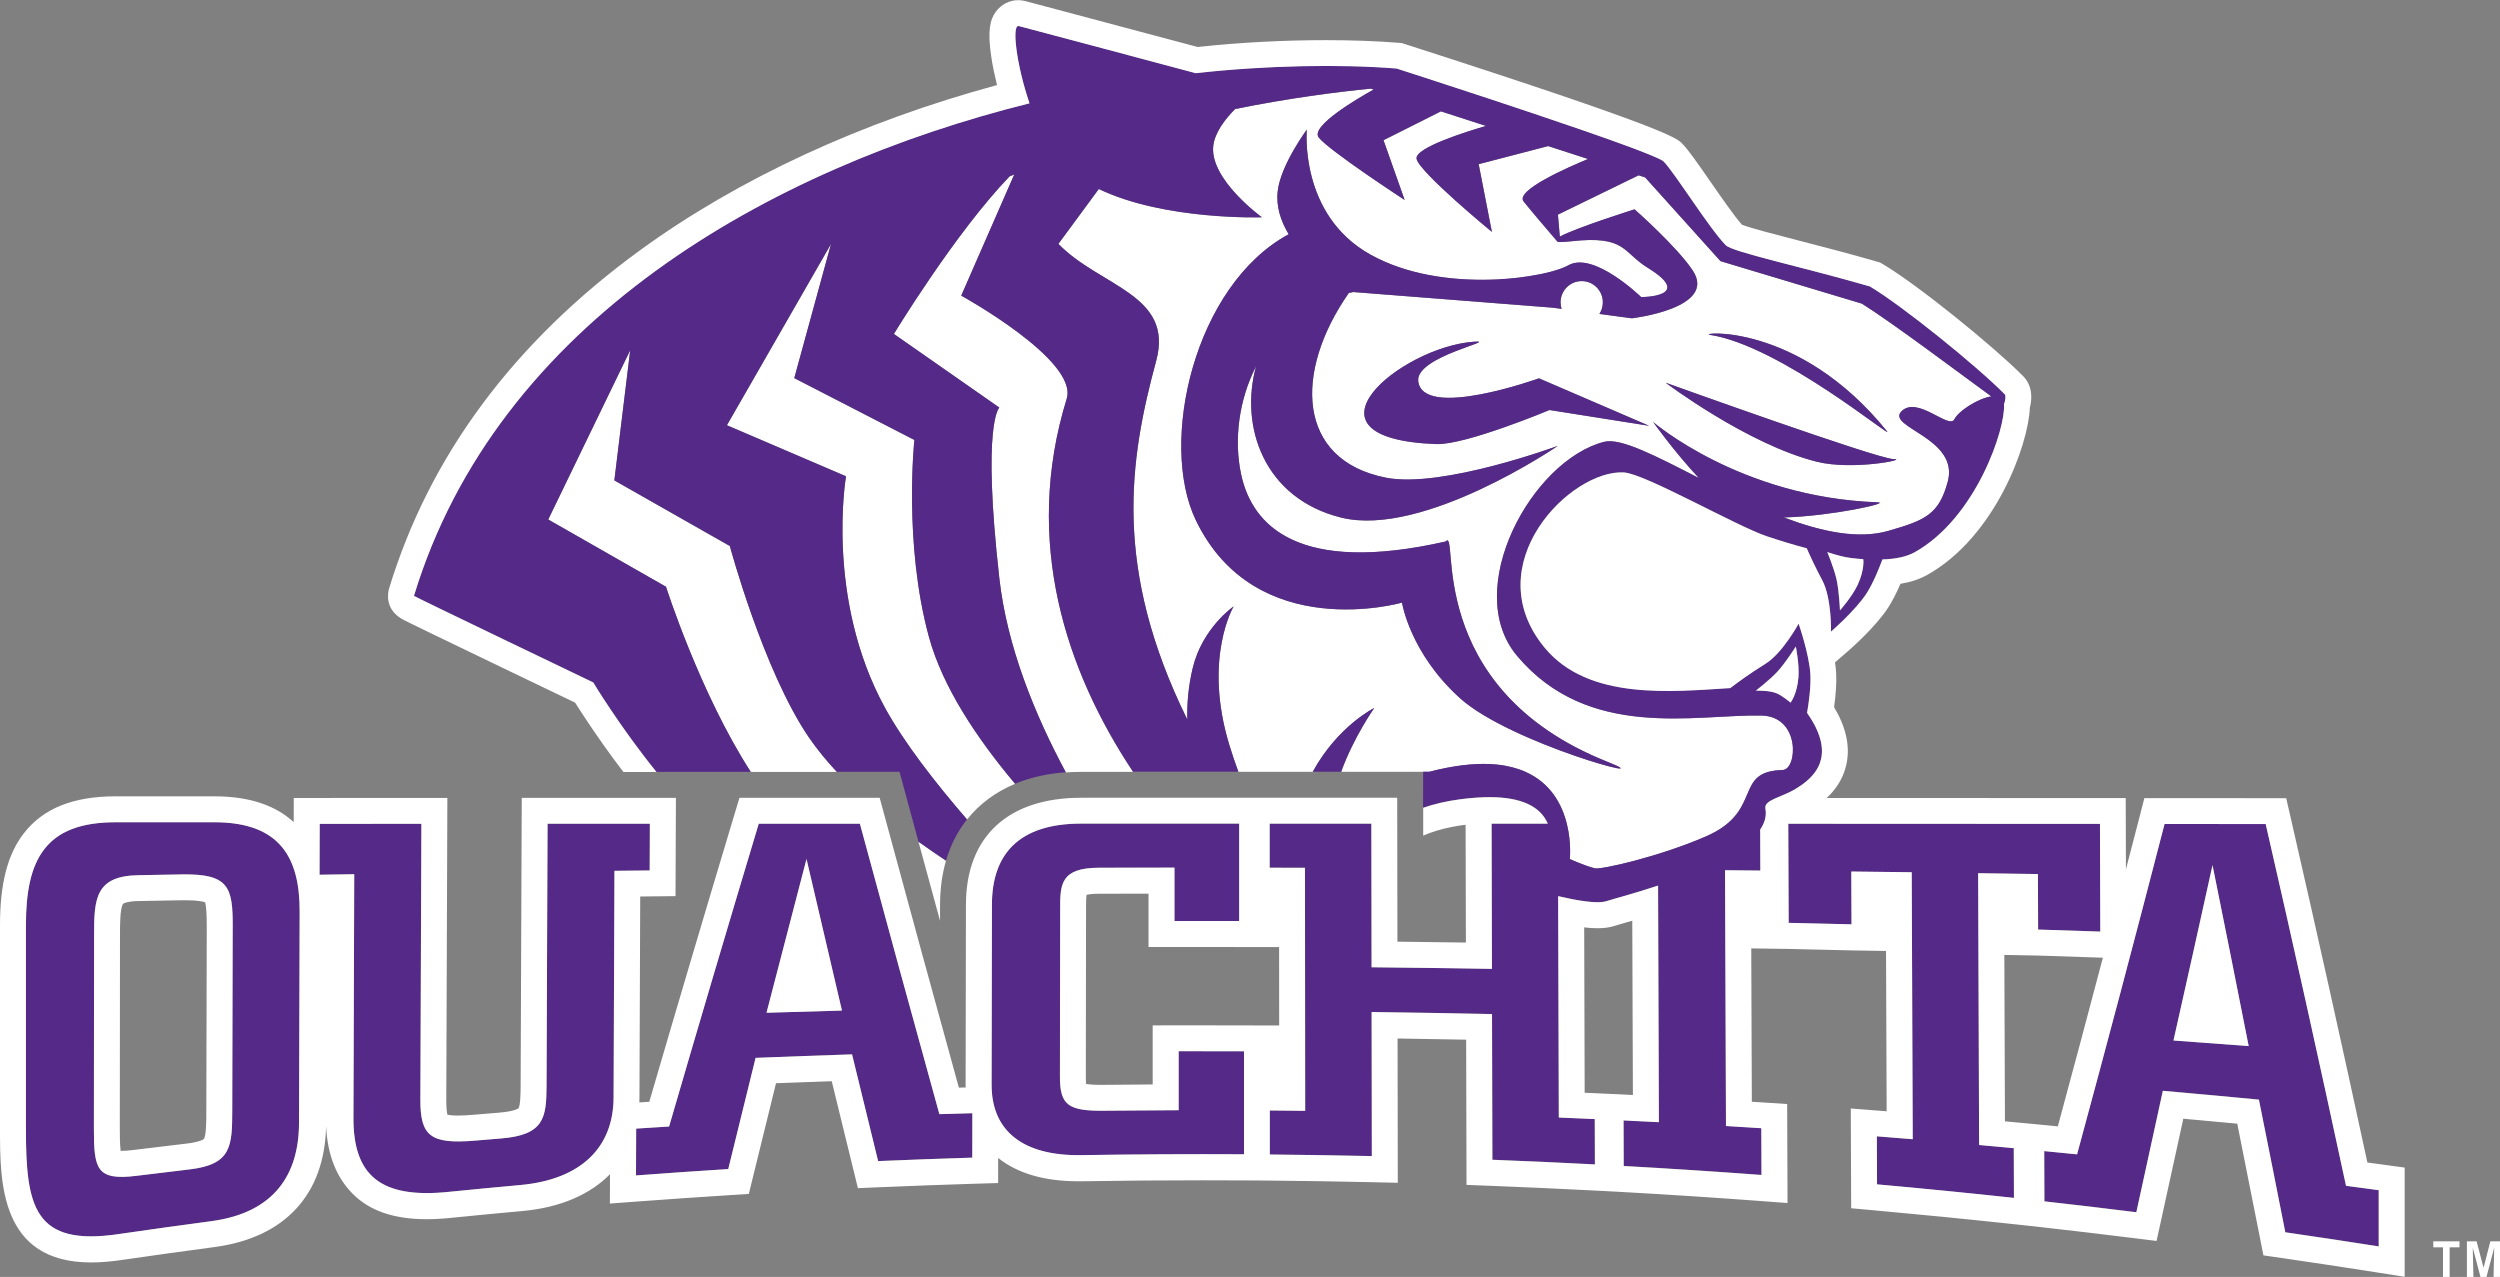 <?xml version="1.0" encoding="UTF-8"?>
<svg xmlns="http://www.w3.org/2000/svg" id="Layer_2" data-name="Layer 2" viewBox="0 0 694.06 354.5">
  <rect x="0" y="0" width="694.06" height="354.5" fill="#808080" stroke="none"/>
  <defs>
    <style>
      .cls-1 {
        fill: #fff;
      }

      .cls-2 {
        fill: #552988;
      }
    </style>
  </defs>
  <g id="Layer_1-2" data-name="Layer 1">
    <g>
      <path class="cls-1" d="m262.63,238.95s0,0,0,0c-.26.88-.48,1.79-.68,2.71-.02.1-.04.2-.06.3-.19.9-.35,1.82-.48,2.75,0,.02,0,.03,0,.04-.13.92-.22,1.86-.29,2.81-.01.2-.03.41-.04.61-.06.95-.1,1.91-.1,2.89v4.59c-2.03-7.39-4.01-14.7-5.99-21.97h0c2.55,1.83,5.11,3.58,7.64,5.26,0,0,0,0,0,0Zm51.94-24.67c-18.5-27.81-30.7-63.77-18.42-103.56,3.3-10.7-29.28-28.62-29.28-28.62l14.72-33.64c-.44.18-.87.35-1.3.53-15.12,15.69-32.12,43.75-32.12,43.75l29.28,20.44s-4.88,4.09,0,47.42c2.12,18.78,9.73,37.61,18.45,53.84.69-.05,1.38-.09,2.09-.11.71-.03,1.42-.04,2.14-.04h14.44Zm-82.25.01c-2.91-3.11-5.52-6.3-7.74-9.54-12.65-18.52-21.96-53.15-21.96-53.15l-32.06-18.22,4.4-36.15-22.76,47.01,32.7,18.67s9.4,29.52,23.53,51.39h23.89Zm-30.51-96.22l33.07,14.17s-5.84,33.94,10.85,64.33c5.33,9.7,13.96,20.79,22.74,30.94.42-.53.86-1.05,1.32-1.55,0,0,.01-.01.02-.02,1.83-2.01,3.92-3.79,6.25-5.31.04-.03.09-.05.13-.08.52-.34,1.06-.66,1.6-.97.09-.05.18-.1.27-.15.52-.29,1.06-.57,1.6-.84.08-.04.17-.09.25-.13.62-.3,1.25-.59,1.9-.85-10.75-12.78-20.14-26.99-23.89-40.67-7.13-26.01-4.07-54.78-4.07-54.78l-33.34-17.17,10.21-37.27-28.92,50.36Zm319.49,21.39c-38.14-1.32-62.37-22.32-62.37-22.32,0,0,5.94,8.36,12.72,15.58-11.79-6.03-21.67-11.23-26.29-10.05-20.18,5.16-39.62,41.03-24.21,59.39,19.81,23.61,49.53,16.23,67.87,16.6,10.91.22,10.02,15.01,5.87,15.12-.41.01-.8.03-1.17.06-.26.02-.51.05-.75.08-.09.01-.18.02-.27.03-.31.04-.6.09-.88.15,0,0-.02,0-.03,0-9.5,1.91-3.42,11.71-18.18,18.12-13.05,5.67-29.15,9.27-30.82,8.86-2.94-.74-6.97-2.58-6.97-2.58,0,0,1.94-17.89-12.34-24.22h.02c-.54-.24-1.11-.46-1.7-.66-.05-.02-.11-.04-.16-.06-1.12-.38-2.32-.7-3.62-.94-.05,0-.1-.02-.15-.03-.65-.12-1.32-.22-2.01-.29h0c-.73-.08-1.48-.14-2.26-.17h0c-4.59-.21-10.13.41-16.79,2.14h-24.47c3.49-9.65,9.2-17.71,9.2-17.71,0,0-10.08,4.93-17.08,17.71h-6.05s-14.6,0-14.6,0c-.91-2.49-1.77-5-2.52-7.48-7.32-24.12,1.22-38.43,1.22-38.43,0,0-8.71,5.97-11.38,17.17-1.22,5.09-1.6,9.9-1.49,14.26-20.68-42-16.16-71.88-8.64-99.61,5-18.45-15.68-20.59-27.15-32.46l11.22-15.23c18.28,8.78,45.28,7.85,45.28,7.85,0,0-14.43-10.43-13.52-19.71.37-3.7,3.21-7.45,6.08-10.35,14.98-3.02,28.01-4.71,37.67-5.65l.78.25c-4.28,2.38-17.71,10.21-15.23,13.32,2.93,3.69,23.85,17.34,23.85,17.34l-5.87-16.6,15.94-8.01,12.52,4.05c-5.02,1.46-19.9,6.06-19.28,9.13.73,3.69,20.91,20.29,20.91,20.29l-3.67-18.81,3.09-.8h0s16.2-4.22,16.2-4.22l11.08,3.59c-5.41,2.23-20.31,8.74-17.9,11.77,2.12,2.67,6.54,7.84,8.83,10.5.02.02.65.75.65.75,0,0,.79.03.82.03.71,0,1.66-.07,2.91-.21,15.23-1.7,14.19,3.02,21.28,7.38,13.21,8.12-1.84,8.12-1.84,8.12,0,0-13.12-12.8-20.18-8.85-.2.11-.43.23-.67.34-.1.05-.21.09-.32.14-.16.07-.31.14-.48.21-.15.06-.31.12-.47.18-.15.05-.28.11-.44.16-.2.07-.42.14-.64.21-.12.04-.24.08-.36.12-.26.08-.54.16-.83.25-.09.03-.18.05-.28.08-.32.09-.66.18-1,.26-.07.02-.13.04-.2.05-.37.09-.75.18-1.15.27-.05.01-.09.02-.14.03-.42.09-.86.19-1.31.27-.02,0-.04,0-.06.01-3.31.65-7.27,1.16-11.59,1.37-.02,0-.04,0-.06,0-.59.03-1.18.05-1.78.06-10.63.28-23.1-1.31-33.26-6.99-19.81-11.07-17.61-34.67-17.61-34.67,0,0-7.18,9.69-8.07,16.97-.53,4.3.82,8.4,3.03,12.08-26.24,14.2-36.15,57.86-25.77,79.4,16.63,34.51,57.23,22.87,57.23,22.87,0,0,2.2,14.02,16.14,26.56,13.94,12.54,57.03,24.02,41.09,17.71-52.1-20.66-41.09-65.66-45.12-61.24-40.74,9.23-53.75-4.26-56.8-18.78-1.99-9.48-.63-20.48,4.18-29.87-4.61,16.69,2.17,36.7,23.63,42.01,22.81,5.64,60.17-19.92,60.17-19.92,0,0-32.18,11.89-47.69,8.85-24.87-4.86-25.67-29.35-10.37-51.28.41-.09.83-.18,1.24-.27l37.89,2.97h0s17.46,1.37,17.46,1.37l2.48.33c-.18-.57-.28-1.18-.28-1.81,0-3.26,2.63-5.9,5.87-5.9s5.87,2.64,5.87,5.9c0,1.19-.35,2.29-.95,3.22l9.02,1.21s23.84-2.77,16.88-13.28c-4.41-6.64-16.14-16.97-16.14-16.97,0,0-15.93,5-20.75,7.57l-.53-6.1,22.4-10.92,1.82.59,20.91,23.24,39.26,11.8c8.48,5.29,28.08,20.04,35.93,25.75-3.79.59-9.14,4.11-10.25,6.35-1.47,2.95-10.27-6.64-14.68-2.21-4.4,4.43,16.14,7.38,12.84,19.55-2.47,9.11-6.24,10.7-16.51,13.65-8.39,2.41-18.63.2-28.99-3.73,13.15-.35,29.91-4.07,26.06-4.2Zm-63.43-21.23l-30.61-13.19s-32.4,11.67-33.53.73c-.7-6.85,22.85-11.43,15.45-10.9-20.19,1.42-51.2,26.86-10.5,28.42,8.18.32,31.49-9.46,31.49-9.46l27.7,4.39Zm16.83-25.26c19.6,2.96,51.55,29.7,49.16,26.75-24.71-30.58-52.83-27.3-49.16-26.75Zm51,34.49c-4.4,0-63.29-21.21-63.29-21.21,0,0,22.75,17.15,42.01,21.95,10,2.49,25.68-.74,21.28-.74Z"></path>
      <path class="cls-2" d="m59.68,228.28h-27.4c-19.77-.07-25.08,10.41-25.08,28.56v56.63c0,21.65,2.3,32.68,25.93,29.11,8.54-1.24,17.08-2.43,25.64-3.57,17.38-2.35,24.21-12.93,24.25-27.27.06-19.56.12-39.12.17-58.67.05-15.09-5.57-24.74-23.51-24.8Zm4.79,80.02c-.02,9.89-.2,14.97-11.79,16.34-4.91.58-9.82,1.17-14.73,1.78-11.25,1.41-11.9-1.89-11.89-13.24l.05-53.62c0-10.05.35-16.39,12.3-16.59,4.04-.07,8.08-.15,12.12-.22,13.11-.21,14.1,3.63,14.07,14.59-.04,16.99-.08,33.99-.12,50.98Zm115.9-66.65c-3.27.04-6.53.07-9.8.1-.08,20.99-.16,41.98-.24,62.96-.05,13.74-8.9,22.71-25.84,24.27-6.64.6-13.28,1.24-19.92,1.9-19.08,1.98-26.51-4.69-26.46-20.52.07-22.56.15-45.12.22-67.67-3.21.05-6.42.1-9.63.15.01-4.71.03-9.42.04-14.13,9.41,0,18.82-.01,28.23-.01-.09,25.53-.18,51.06-.28,76.59-.04,10.08,2.77,12.43,15.22,11.36,2.38-.2,4.76-.4,7.14-.59,11.96-.97,12.64-5.64,12.67-14.68.09-24.23.19-48.46.28-72.7,9.47,0,18.93,0,28.4,0-.02,4.32-.03,8.64-.05,12.97Zm58.34-12.98c-9.36,0-18.71,0-28.07,0-8.29,27.56-16.59,55.55-24.89,84.07-3.05.19-6.09.38-9.14.58-.02,4.33-.03,8.67-.05,13,8.53-.64,17.07-1.23,25.61-1.77,2.53-10.34,5.06-20.63,7.59-30.87,8.92-.36,17.85-.68,26.78-.97,2.41,9.91,4.82,19.79,7.24,29.63,8.71-.37,17.43-.69,26.14-.96,0-4.12.02-8.23.02-12.35-3.05.08-6.1.17-9.15.26-7.37-26.66-14.73-53.5-22.07-80.64Zm-25.92,52.49c3.71-14.33,7.41-28.56,11.11-42.7,3.28,14.1,6.56,28.13,9.84,42.09-6.98.18-13.97.39-20.95.61Zm132.57,10.69c0,9.54,0,19.07,0,28.61-15.05-.08-30.1,0-45.14.24-16.16.28-24.97-6.64-24.95-19.52.03-16.7.06-33.39.09-50.09.03-13.65,7.18-22.44,24.79-22.43,14.61,0,29.23,0,43.84,0,0,9.01,0,18.03,0,27.04-5.98,0-11.97,0-17.95,0,0-4.94,0-9.88,0-14.82-6.98,0-13.96.01-20.93.03-10.8.02-10.81,4.72-10.81,11.51-.02,15.53-.04,31.06-.06,46.59-.01,7.97,2.48,9.47,12.48,9.36,6.83-.08,13.65-.12,20.48-.14,0-5.46,0-10.92,0-16.38,6.05-.01,12.09,0,18.14.02Zm237.73-33.23c-5.75-.2-11.51-.38-17.26-.56-.02-5.14-.04-10.27-.05-15.41-5.54-.09-11.07-.17-16.6-.24.09,25.15.18,50.3.27,75.46,3.21.29,6.42.58,9.62.88.02,4.61.03,9.22.05,13.83-12.66-1.37-25.33-2.62-38.01-3.76-.02-4.44-.03-8.89-.05-13.33,3.32.26,6.64.52,9.96.8-.09-24.71-.19-49.42-.28-74.12-5.59-.07-11.18-.14-16.78-.2.02,4.88.04,9.77.06,14.66-5.81-.14-11.62-.28-17.44-.41-.04-9.17-.07-18.34-.11-27.51,28.84,0,57.68.02,86.53.04.03,9.96.06,19.93.09,29.9Zm68.21,70.56c-7.4-34.45-14.83-67.9-22.3-100.43-9.36,0-18.71-.01-28.07-.02-8.12,31.44-16.21,61.97-24.29,91.72-3.04-.31-6.08-.61-9.12-.9.02,4.65.03,9.3.05,13.95,8.51.96,17.02,1.96,25.52,3.02,2.45-11.14,4.91-22.38,7.36-33.71,8.89.78,17.79,1.6,26.67,2.45,2.45,12.16,4.89,24.44,7.33,36.83,8.65,1.25,17.29,2.56,25.93,3.92v-15.61c-3.03-.41-6.06-.82-9.09-1.22Zm-47.9-40.33c3.61-16.02,7.22-32.24,10.84-48.68,3.35,16.54,6.7,33.29,10.04,50.24-6.96-.54-13.92-1.06-20.88-1.55Zm-209.67-183.09c1.12,10.94,33.53-.73,33.53-.73l30.61,13.19-27.7-4.39s-23.31,9.77-31.49,9.46c-40.7-1.56-9.69-27,10.5-28.42,7.4-.52-16.15,4.06-15.45,10.9Zm-12.2,90.79s-5.71,8.06-9.2,17.71h-7.88c7-12.77,17.08-17.71,17.08-17.71Zm116.9,22.48c2.3-1.38,4.52-3.11,5.92-5.38.03-.04.05-.08.07-.12.12-.2.23-.4.33-.6.02-.03.04-.07.05-.1.24-.48.44-.98.59-1.5.02-.05.03-.11.05-.17.06-.21.11-.42.16-.64.01-.06.03-.12.04-.18.1-.55.16-1.11.17-1.71,0-.07,0-.13,0-.2,0-.23-.01-.47-.03-.71,0-.09-.01-.17-.02-.26-.02-.26-.06-.52-.1-.79,0-.06-.01-.11-.02-.17-.06-.32-.13-.65-.21-.99-.02-.07-.04-.15-.06-.22-.07-.26-.15-.53-.24-.81-.04-.11-.07-.22-.11-.33-.09-.27-.19-.54-.3-.81-.04-.09-.07-.19-.11-.28-.15-.37-.32-.74-.5-1.12-.03-.06-.07-.13-.1-.19-.16-.32-.33-.64-.51-.97-.07-.12-.14-.25-.22-.38-.17-.29-.34-.58-.53-.88-.08-.12-.15-.25-.23-.37-.27-.41-.54-.83-.84-1.26.49-2.9,1.1-7.36.92-10.69-.32-5.63-3.27-14.09-3.27-14.09,0,0-4.43,8.17-9.2,11.14-4.33,2.69-7.66,5.13-9.77,6.75-16.34,1-39.37,3.46-51.5-11.17-19.17-23.13,7.25-49.62,22.01-48.69,5.87.37,31.16,14.87,39.62,17.71,3.8,1.27,7.52,2.4,11.1,3.34,1.02,2.34,2.45,5.39,4.3,8.86,2.66,4.98,2.43,14.27,2.43,14.27,0,0,6.77-5.84,9.84-10.56,1.76-2.71,3.41-6.72,4.44-9.48,3.65-.1,6.71-.74,8.98-2.01,17.01-9.54,25.26-34.32,24.78-41.15.33-.63.57-2.48.22-2.66-7.54-7.68-28.43-24.61-37.48-29.97-19.08-5.53-38.07-9.51-39.99-11.44-4.41-4.42-14.31-20.29-17.25-23.24-.05-.05-.13-.11-.22-.17-.03-.02-.07-.04-.1-.06-.07-.05-.15-.09-.24-.15-.05-.03-.1-.05-.15-.08-.1-.05-.2-.1-.31-.16-.06-.03-.12-.06-.18-.09-.13-.06-.27-.13-.42-.2-.06-.03-.11-.05-.17-.08-.21-.1-.43-.19-.67-.3,0,0-.01,0-.02,0-.26-.11-.54-.23-.84-.36-.04-.02-.08-.03-.12-.05-.25-.11-.52-.22-.8-.33-.08-.03-.15-.06-.23-.09-.25-.1-.52-.21-.79-.32-.09-.03-.17-.07-.26-.1-.29-.11-.58-.23-.89-.35-.08-.03-.15-.06-.23-.09-.36-.14-.73-.28-1.12-.43-.03-.01-.05-.02-.08-.03-.85-.32-1.75-.66-2.71-1.01-.08-.03-.16-.06-.23-.08-.38-.14-.77-.28-1.17-.43-.13-.05-.26-.1-.4-.14-.37-.13-.74-.27-1.12-.41-.13-.05-.26-.1-.4-.14-.4-.14-.81-.29-1.22-.44-.12-.04-.23-.08-.34-.12-.53-.19-1.07-.38-1.61-.57-.05-.02-.11-.04-.17-.06-.48-.17-.97-.34-1.46-.51-.22-.08-.44-.15-.66-.23-.32-.11-.64-.22-.97-.34-.29-.1-.58-.2-.88-.31-.25-.09-.5-.17-.75-.26-.34-.12-.68-.24-1.02-.35-.19-.07-.38-.13-.58-.2-7.89-2.72-16.71-5.68-24.76-8.34h0c-14.12-4.67-25.83-8.43-25.83-8.43-15.51-1.26-36.49-.89-55.78,1.29-19.02-5.08-47.21-12.61-49.14-13.09-1.96-.49-.71,10.57,2.99,21.45-72.16,17.98-147.73,60.55-170.89,136.75-.04.14,49.77,24.03,49.77,24.03,0,0,7.33,12.2,17.55,24.86h26.19c-14.13-21.88-23.53-51.4-23.53-51.4l-32.7-18.67,22.76-47.01-4.4,36.15,32.06,18.22s9.31,34.63,21.96,53.15c2.22,3.25,4.83,6.44,7.74,9.54h17.41s2.88,10.64,2.88,10.64c.79,2.91,1.58,5.84,2.38,8.76,2.55,1.83,5.11,3.58,7.64,5.26,1.26-4.33,3.23-8.16,5.83-11.44-8.78-10.15-17.41-21.25-22.74-30.94-16.69-30.39-10.85-64.33-10.85-64.33l-33.07-14.17,28.92-50.36-10.21,37.27,33.34,17.17s-3.06,28.77,4.07,54.78c3.75,13.68,13.14,27.89,23.89,40.67,4.17-1.72,8.88-2.81,14.08-3.18-8.72-16.23-16.34-35.06-18.45-53.84-4.88-43.33,0-47.42,0-47.42l-29.28-20.44s17-28.05,32.12-43.75c.44-.18.87-.35,1.3-.53l-14.72,33.64s32.58,17.92,29.28,28.62c-12.28,39.79-.07,75.75,18.42,103.56h29.23c-.91-2.49-1.77-5-2.52-7.48-7.32-24.12,1.22-38.43,1.22-38.43,0,0-8.71,5.97-11.38,17.17-1.22,5.09-1.6,9.9-1.49,14.26-20.68-42-16.16-71.88-8.64-99.61,5-18.45-15.68-20.59-27.15-32.46l11.22-15.23c18.28,8.78,45.28,7.85,45.28,7.85,0,0-14.43-10.43-13.52-19.71.37-3.7,3.21-7.45,6.08-10.35,14.98-3.02,28.01-4.71,37.67-5.65l.78.25c-4.28,2.38-17.71,10.21-15.23,13.32,2.93,3.69,23.85,17.34,23.85,17.34l-5.87-16.6,15.94-8.01,12.52,4.05c-5.02,1.46-19.9,6.06-19.28,9.13.73,3.69,20.91,20.29,20.91,20.29l-3.67-18.81,3.09-.8h0s16.2-4.22,16.2-4.22l11.08,3.59c-5.41,2.23-20.31,8.74-17.9,11.77,2.12,2.67,6.54,7.84,8.83,10.5.02.02.65.75.65.75,0,0,.79.03.82.03.71,0,1.66-.07,2.91-.21,15.23-1.7,14.19,3.02,21.28,7.38,13.21,8.12-1.84,8.12-1.84,8.12,0,0-13.12-12.8-20.18-8.85-.2.11-.43.23-.67.34-.1.05-.21.09-.32.14-.16.07-.31.14-.48.21-.15.06-.31.12-.47.18-.15.05-.28.11-.44.16-.2.07-.42.14-.64.21-.12.04-.24.08-.36.12-.26.08-.54.16-.83.25-.09.03-.18.05-.28.08-.32.09-.66.18-1,.26-.07.02-.13.04-.2.05-.37.09-.75.18-1.15.27-.05.01-.09.02-.14.03-.42.09-.86.19-1.31.27-.02,0-.04,0-.06.01-3.31.65-7.27,1.16-11.59,1.37-.02,0-.04,0-.06,0-.59.03-1.18.05-1.78.06-10.63.28-23.1-1.31-33.26-6.99-19.81-11.07-17.61-34.67-17.61-34.67,0,0-7.18,9.69-8.07,16.97-.53,4.3.82,8.4,3.03,12.08-26.24,14.2-36.15,57.86-25.77,79.4,16.63,34.51,57.23,22.87,57.23,22.87,0,0,2.2,14.02,16.14,26.56,13.94,12.54,57.03,24.02,41.09,17.71-52.1-20.66-41.09-65.66-45.12-61.24-40.74,9.23-53.75-4.26-56.8-18.78-1.99-9.48-.63-20.48,4.18-29.87-4.61,16.69,2.17,36.7,23.63,42.01,22.81,5.64,60.17-19.92,60.17-19.92,0,0-32.18,11.89-47.69,8.85-24.87-4.86-25.67-29.35-10.37-51.28.41-.09.83-.18,1.24-.27l37.89,2.97h0s17.46,1.37,17.46,1.37l2.48.33c-.18-.57-.28-1.18-.28-1.81,0-3.26,2.63-5.9,5.87-5.9s5.87,2.64,5.87,5.9c0,1.19-.35,2.29-.95,3.22l9.02,1.21s23.84-2.77,16.88-13.28c-4.41-6.64-16.14-16.97-16.14-16.97,0,0-15.93,5-20.75,7.57l-.53-6.1,22.4-10.92,1.82.59,20.91,23.24,39.26,11.8c8.48,5.29,28.08,20.04,35.93,25.75-3.79.59-9.14,4.11-10.25,6.35-1.47,2.95-10.27-6.64-14.68-2.21-4.4,4.43,16.14,7.38,12.84,19.55-2.47,9.11-6.24,10.7-16.51,13.65-8.39,2.41-18.63.2-28.99-3.73,13.15-.35,29.91-4.07,26.06-4.2-38.14-1.32-62.37-22.32-62.37-22.32,0,0,5.94,8.36,12.72,15.58-11.79-6.03-21.67-11.23-26.29-10.05-20.18,5.16-39.62,41.03-24.21,59.39,19.81,23.61,49.53,16.23,67.87,16.6,10.91.22,10.02,15.01,5.87,15.12-.41.01-.8.03-1.17.06-.26.02-.51.05-.75.08-.09.01-.18.02-.27.03-.31.04-.6.09-.88.15,0,0-.02,0-.03,0-9.5,1.91-3.42,11.71-18.18,18.12-13.05,5.67-29.15,9.27-30.82,8.86-2.94-.74-6.97-2.58-6.97-2.58,0,0,1.94-17.89-12.34-24.22h.02c-.54-.24-1.11-.46-1.7-.66-.05-.02-.11-.04-.16-.06-1.12-.38-2.32-.7-3.62-.94-.05,0-.1-.02-.15-.03-.65-.12-1.32-.22-2.01-.29h0c-.73-.08-1.48-.14-2.26-.17h0c-4.59-.21-10.13.41-16.78,2.14h-1.71v.46s0,0,0,0l-.04,9.54c2.99-1.04,6.41-1.86,10.32-2.38,3.1-.41,5.84-.59,8.26-.59.39,0,.77,0,1.14.02.04,0,.08,0,.12,0,8.93.29,13.13,3.39,14.81,7.34-5.95,0-7.64,0-15.6,0,.03,13.44.07,26.87.1,40.31-11.14-.19-22.28-.34-33.42-.44-.02-13.29-.04-26.58-.06-39.87-9.41,0-18.82,0-28.23,0,0,4.08,0,8.15,0,12.23,3.27,0,6.54,0,9.8.02.02,22.49.04,44.98.06,67.47-3.27-.04-6.55-.07-9.82-.1,0,4.08,0,8.15,0,12.23,9.44.09,18.88.23,28.32.44-.02-13.33-.04-26.66-.06-40,11.15.14,22.29.34,33.43.58.04,13.48.07,26.96.1,40.44,9.49.36,18.98.79,28.46,1.29-.01-4.2-.03-8.4-.04-12.59-3.33-.15-6.66-.29-9.98-.43-.06-20.48-.12-40.97-.18-61.46,4.68,1.11,10.84,2.25,13.41,1.39,1.49-.5,7.35-2.01,14.33-4.32.08,21.89.15,43.79.23,65.69-3.27-.17-6.54-.34-9.81-.49.01,4.22.03,8.43.04,12.65,12.76.71,25.51,1.54,38.25,2.49-.02-4.33-.03-8.65-.05-12.98-3.27-.21-6.54-.41-9.81-.61-.09-23.67-.17-47.34-.26-71.02,3.27.03,6.53.06,9.8.1-.01-3.79-.03-7.58-.04-11.38,1.25-1.85,1.82-3.79,1.45-5.81-.45-2.45,4.4-3.09,8.32-5.44Zm14.03-64.35c1.86.35,4.82.55,4.82.55,0,0,.44,2.9-1.62,7.24-1.53,3.21-4.86,6.98-4.86,6.98,0,0-.21-5.34-.96-8.65-.69-3.03-2.55-7.53-2.55-7.53,0,0,3.12,1.03,5.17,1.42Zm-15.37,40.35s-2.28-1.98-4.04-2.66c-2.05-.79-5.59-.66-5.59-.66,0,0,3.86-2.97,5.96-5.24,2.3-2.49,5.14-7.01,5.14-7.01,0,0,1.01,4.94.74,8.48-.37,4.8-2.19,7.08-2.19,7.08Zm-22.39-102.07c-3.67-.55,24.46-3.83,49.16,26.75,2.39,2.95-29.56-23.79-49.16-26.75Zm-12.29,13.28s58.89,21.21,63.29,21.21-11.28,3.23-21.28.74c-19.26-4.8-42.01-21.95-42.01-21.95Z"></path>
      <path class="cls-1" d="m675.54,344.62h7.27v1.67h-2.73v8.22h-1.85v-8.22h-2.69v-1.67Zm15.85,0l-1.9,7.34-1.93-7.34h-2.69v9.89h1.81l-.18-8.12,2.14,8.12h1.67l2.14-8.12-.18,8.12h1.81v-9.89h-2.68Zm-478.59-63.45c6.98-.22,13.97-.43,20.95-.61-3.28-13.96-6.56-27.98-9.84-42.09-3.7,14.14-7.4,28.37-11.11,42.7Zm-148.2-23.84c-.04,16.99-.08,33.99-.12,50.98-.02,9.89-.2,14.97-11.79,16.34-4.91.58-9.82,1.17-14.73,1.78-11.25,1.41-11.9-1.89-11.89-13.24l.05-53.62c0-10.05.35-16.39,12.3-16.59,4.04-.07,8.08-.15,12.12-.22,13.11-.21,14.1,3.63,14.07,14.59Zm-7.2-.02c0-3.62-.15-5.91-.47-6.81-.46-.18-1.88-.57-5.4-.57-.29,0-.58,0-.89,0l-12.1.22c-2.92.05-4.28.56-4.45.88-.77,1.4-.77,5.68-.78,8.52l-.05,53.62c0,1.37,0,4.55.23,6.34.08,0,.27,0,.27,0,.86,0,1.97-.08,3.3-.25,4.94-.61,9.86-1.2,14.79-1.78,3.59-.42,4.69-1.16,4.79-1.33.63-1.12.64-5.02.64-7.87l.12-50.98Zm546.01,31.56c6.96.5,13.92,1.02,20.88,1.55-3.34-16.95-6.69-33.7-10.04-50.24-3.62,16.44-7.23,32.66-10.84,48.68Zm53.87,33.87c1.36.18,10.31,1.41,10.31,1.41v30.32l-8.32-1.31c-8.55-1.35-17.24-2.66-25.84-3.91l-5.05-.73-.99-5c-2.07-10.51-4.17-21.1-6.27-31.56-5-.47-10-.93-14.98-1.38-2.01,9.24-4.02,18.42-6.02,27.53l-1.41,6.41-6.51-.81c-8.46-1.05-17.02-2.07-25.43-3.01l-4.15-.46-4.28-.46c-12.6-1.36-25.35-2.62-37.88-3.75l-6.53-.59-.11-27.7s9.24.72,9.96.78l-.17-44.51-9.78-.16c-5.81-.14-11.62-.28-17.42-.41l-10.22-.14.16,42.57c1.03.06,9.81.63,9.81.63l.1,27.49-7.76-.58c-12.66-.94-25.48-1.78-38.12-2.48l-3.83-.21-4.13-.21c-9.43-.49-18.97-.92-28.37-1.29l-6.91-.26-.1-40.32c-6.35-.13-12.71-.24-19.04-.33l.06,40.06-7.37-.17c-9.31-.21-18.81-.36-28.22-.44l-3.35-.03-3.79-.02c-3.84-.02-7.68-.03-11.52-.03-11.11,0-22.37.09-33.47.27-.34,0-.7,0-1.04,0-9.36,0-16.8-2.18-22.19-6.47v6.96s-6.98.21-6.98.21c-8.62.26-17.38.59-26.05.96l-5.9.25-1.41-5.73c-1.95-7.97-3.91-15.95-5.86-23.96-5.15.17-10.32.36-15.47.56-2.1,8.5-4.19,17.03-6.29,25.6l-1.26,5.14-5.28.33c-8.52.54-17.11,1.13-25.52,1.76l-7.77.58.03-8.15c-5.57,5.67-13.81,9.25-24.21,10.21-6.63.6-13.31,1.24-19.87,1.9-2.39.25-4.69.38-6.8.38-9.1,0-15.82-2.3-20.54-7.04-4.38-4.4-7.03-10.58-7.4-18.84-.36,19.05-11.48,30.97-30.81,33.59-8.5,1.13-17.1,2.33-25.56,3.56-3.27.49-6.2.74-8.9.74C0,350.45,0,328.2,0,313.48v-56.63c0-11.55,2.09-19.64,6.59-25.47,5.35-6.93,13.69-10.3,25.48-10.3h27.61c10.22.03,17.18,2.85,21.86,7.16l.02-6.7,42.64-.02-.3,83.82c0,2.41.18,3.6.32,4.13.44.1,1.32.24,2.93.24,1.16,0,2.52-.07,4.16-.21,2.4-.2,4.78-.4,7.17-.59,4.54-.37,5.47-1.23,5.48-1.24.56-.81.58-4.94.58-6.29l.31-79.87h33.99s8.81-.01,8.81-.01l-.04,9.7-.07,17.59-9.8.1-.21,55.86c0,.44-.02.88-.03,1.31,1.31-.08,2.37-.15,2.76-.18,7.49-25.68,15.19-51.67,23.49-79.27l1.54-5.12h38.93s1.44,5.31,1.44,5.31c6.58,24.33,13.32,48.97,20.55,75.16.26,0,.96-.03,1.88-.05,0-.24-.01-.49-.01-.73l.09-50.09c.04-18.82,11.68-29.61,31.95-29.61h51.08s0,0,0,0h36.7s.06,39.95.06,39.95c6.28.07,12.64.15,19.01.25l-.08-32.7h0c-.2.02-.38.04-.58.07-1.02.13-1.99.3-2.95.48-.09.02-.19.03-.28.05-2.98.58-5.63,1.39-7.96,2.41v-7.72c2.97-1.04,6.36-1.84,10.25-2.36,3.1-.41,5.84-.59,8.26-.59.39,0,.77,0,1.14.02.04,0,.08,0,.12,0,8.93.29,13.13,3.39,14.81,7.34-5.95,0-7.64,0-15.6,0,.03,13.44.07,26.87.1,40.31-11.14-.19-22.28-.34-33.42-.44-.02-13.29-.04-26.58-.06-39.87-9.41,0-18.82,0-28.23,0,0,4.08,0,8.15,0,12.23,3.27,0,6.54,0,9.8.02.02,22.49.04,44.98.06,67.47-3.27-.04-6.55-.07-9.82-.1,0,4.08,0,8.15,0,12.23,9.44.09,18.88.23,28.32.44-.02-13.33-.04-26.66-.06-40,11.15.14,22.29.34,33.43.58.04,13.48.07,26.96.1,40.44,9.49.36,18.98.79,28.46,1.29-.01-4.2-.03-8.4-.04-12.59-3.33-.15-6.66-.29-9.98-.43-.06-20.48-.12-40.97-.18-61.46,4.68,1.11,10.84,2.25,13.41,1.39,1.49-.5,7.35-2.01,14.33-4.32.08,21.89.15,43.79.23,65.69-3.27-.17-6.54-.34-9.81-.49.01,4.22.03,8.43.04,12.65,12.76.71,25.51,1.54,38.25,2.49-.02-4.33-.03-8.65-.05-12.98-3.27-.21-6.54-.41-9.81-.61-.09-23.67-.17-47.34-.26-71.02,3.27.03,6.53.06,9.8.1-.01-3.79-.03-7.58-.04-11.38,1.25-1.85,1.82-3.79,1.45-5.81-.45-2.45,4.4-3.09,8.32-5.44,2.3-1.38,4.52-3.11,5.92-5.38.03-.04.05-.08.07-.12.12-.2.23-.4.33-.6.02-.03.04-.07.05-.1.24-.48.44-.98.59-1.5.02-.05.03-.11.05-.17.06-.21.11-.42.16-.64.01-.06.03-.12.04-.18.1-.55.16-1.11.17-1.71,0-.07,0-.13,0-.2,0-.23-.01-.47-.03-.71,0-.09-.01-.17-.02-.26-.02-.26-.06-.52-.1-.79,0-.06-.01-.11-.02-.17-.06-.32-.13-.65-.21-.99-.02-.07-.04-.15-.06-.22-.07-.26-.15-.53-.24-.81-.04-.11-.07-.22-.11-.33-.09-.27-.19-.54-.3-.81-.04-.09-.07-.19-.11-.28-.15-.37-.32-.74-.5-1.12-.03-.06-.07-.13-.1-.19-.16-.32-.33-.64-.51-.97-.07-.12-.14-.25-.22-.38-.17-.29-.34-.58-.53-.88-.08-.12-.15-.25-.23-.37-.27-.41-.54-.83-.84-1.26.49-2.9,1.1-7.36.92-10.69-.32-5.63-3.27-14.09-3.27-14.09,0,0-4.43,8.17-9.2,11.14-4.33,2.69-7.66,5.13-9.77,6.75-16.34,1-39.37,3.46-51.5-11.17-19.17-23.13,7.25-49.62,22.01-48.69,5.87.37,31.16,14.87,39.62,17.71,3.8,1.27,7.52,2.4,11.1,3.34,1.02,2.34,2.45,5.39,4.3,8.86,2.66,4.98,2.43,14.27,2.43,14.27,0,0,6.77-5.84,9.84-10.56,1.76-2.71,3.41-6.72,4.44-9.48,3.65-.1,6.71-.74,8.98-2.01,17.01-9.54,25.26-34.32,24.78-41.15.33-.63.57-2.48.22-2.66-7.54-7.68-28.43-24.61-37.48-29.97-19.08-5.53-38.07-9.51-39.99-11.44-4.41-4.42-14.31-20.29-17.25-23.24-.05-.05-.13-.11-.22-.17-.03-.02-.07-.04-.1-.06-.07-.05-.15-.09-.24-.15-.05-.03-.1-.05-.15-.08-.1-.05-.2-.1-.31-.16-.06-.03-.12-.06-.18-.09-.13-.06-.27-.13-.42-.2-.06-.03-.11-.05-.17-.08-.21-.1-.43-.19-.67-.3,0,0-.01,0-.02,0-.26-.11-.54-.23-.84-.36-.04-.02-.08-.03-.12-.05-.25-.11-.52-.22-.8-.33-.08-.03-.15-.06-.23-.09-.25-.1-.52-.21-.79-.32-.09-.03-.17-.07-.26-.1-.29-.11-.58-.23-.89-.35-.08-.03-.15-.06-.23-.09-.36-.14-.73-.28-1.12-.43-.03-.01-.05-.02-.08-.03-.85-.32-1.75-.66-2.71-1.01-.08-.03-.16-.06-.23-.08-.38-.14-.77-.28-1.17-.43-.13-.05-.26-.1-.4-.14-.37-.13-.74-.27-1.12-.41-.13-.05-.26-.1-.4-.14-.4-.14-.81-.29-1.22-.44-.12-.04-.23-.08-.34-.12-.53-.19-1.07-.38-1.61-.57-.05-.02-.11-.04-.17-.06-.48-.17-.97-.34-1.46-.51-.22-.08-.44-.15-.66-.23-.32-.11-.64-.22-.97-.34-.29-.1-.58-.2-.88-.31-.25-.09-.5-.17-.75-.26-.34-.12-.68-.24-1.02-.35-.19-.07-.38-.13-.58-.2-7.89-2.72-16.71-5.68-24.76-8.34h0c-14.12-4.67-25.83-8.43-25.83-8.43-15.51-1.26-36.49-.89-55.78,1.29-19.02-5.08-47.21-12.61-49.14-13.09-1.96-.49-.71,10.57,2.99,21.45-72.16,17.98-147.73,60.55-170.89,136.75-.04.14,49.77,24.03,49.77,24.03,0,0,7.33,12.2,17.55,24.86h-9.17c-3.98-5.2-7.37-10.07-9.87-13.82-.03-.04-.06-.08-.08-.12-.22-.33-.42-.64-.63-.95-.05-.07-.09-.14-.14-.21-.18-.28-.36-.55-.53-.81-.07-.1-.13-.2-.2-.3-.14-.22-.28-.43-.42-.64-.09-.15-.18-.28-.27-.42-.1-.16-.2-.32-.3-.47-.11-.18-.22-.35-.33-.51-.06-.1-.13-.2-.19-.29-.16-.26-.32-.5-.46-.72-3.95-1.9-13.48-6.47-23-11.05-6.23-3-12.46-6-17.13-8.26-2.35-1.14-4.3-2.09-5.67-2.76-.71-.35-1.26-.62-1.64-.81-5.64-2.84-4.5-7.8-4.21-8.77,11.2-36.86,34.66-68.46,69.74-93.98,27.27-19.84,61.39-35.61,99.05-45.82-.64-2.56-1.17-5.09-1.54-7.46-1.19-7.65-.39-10.68,1.19-12.87,1.45-2.03,3.79-3.24,6.24-3.24.63,0,1.26.08,1.87.23,1.48.37,17.61,4.67,47.95,12.77,11.49-1.25,23.78-1.9,35.63-1.9,7.31,0,14.1.25,20.19.74l.83.07.79.25c72.84,23.4,75.56,26.13,77.01,27.6,1.68,1.69,3.96,4.94,7.84,10.54,2.85,4.11,6.65,9.6,8.81,12.05,2.42.94,9.5,2.77,15.81,4.4,6.59,1.7,14.06,3.63,21.68,5.84l.87.25.78.46c9.58,5.66,30.7,22.8,38.71,30.87.95.87,1.66,1.98,2.07,3.25.62,1.93.44,4.09,0,5.81-.41,10.29-9.64,35.77-28.46,46.32-2.14,1.2-4.6,2.02-7.45,2.48-1.16,2.69-2.32,4.91-3.45,6.66-3.53,5.41-10.4,11.41-11.17,12.08l-3.55,3.07c.15,1.01.26,2.01.31,2.96.14,2.54-.05,5.72-.57,9.48,3.33,5.57,4.48,10.87,3.44,15.77-.08.38-.18.75-.28,1.12,0,.02-.01.05-.02.07-.1.36-.22.71-.34,1.06,0,0,0,0,0,.01-.12.32-.24.64-.38.96,0,.01-.01.02-.02.04-.13.31-.28.61-.43.91,0,.02-.02.04-.03.06-.15.29-.31.58-.47.86-.02.03-.03.05-.05.08-.16.28-.34.55-.52.82-.02.03-.04.06-.06.09-.18.27-.37.53-.57.79-.02.03-.05.06-.07.09-.2.26-.41.51-.62.77-.03.03-.05.06-.07.09-.22.26-.46.51-.7.76-.02.02-.04.04-.06.06-.26.27-.53.54-.81.8,0,0,0,0,0,0,25.29,0,50.57.02,75.85.03h7.17s.06,19.79.06,19.79c1.25-4.79,2.49-9.59,3.73-14.38l1.39-5.4,39.38.02,1.28,5.59c7.23,31.49,14.37,63.62,21.26,95.58ZM83.19,253.08c.05-15.09-5.57-24.74-23.51-24.8h-27.4c-19.77-.07-25.08,10.41-25.08,28.56v56.63c0,21.65,2.3,32.68,25.93,29.11,8.54-1.24,17.08-2.43,25.64-3.57,17.38-2.35,24.21-12.93,24.25-27.27.06-19.56.12-39.12.17-58.67Zm87.38-11.32c3.27-.03,6.53-.07,9.8-.1.02-4.32.03-8.64.05-12.97-9.47,0-18.93,0-28.4,0-.09,24.23-.19,48.47-.28,72.7-.03,9.04-.72,13.71-12.67,14.68-2.38.19-4.76.39-7.14.59-12.45,1.06-15.26-1.28-15.22-11.36.09-25.53.18-51.06.28-76.59-9.41,0-18.82,0-28.23.01-.02,4.71-.03,9.42-.04,14.13,3.21-.05,6.42-.1,9.63-.15-.08,22.56-.15,45.12-.22,67.67-.05,15.83,7.38,22.5,26.46,20.52,6.64-.67,13.28-1.3,19.92-1.9,16.94-1.56,25.78-10.54,25.84-24.27.08-20.99.16-41.97.24-62.96Zm99.37,67.3c-3.05.08-6.1.17-9.15.26-7.37-26.66-14.73-53.5-22.07-80.64-9.36,0-18.71,0-28.07,0-8.29,27.56-16.59,55.55-24.89,84.07-3.05.19-6.09.38-9.14.58-.02,4.33-.03,8.67-.05,13,8.53-.64,17.07-1.23,25.61-1.77,2.53-10.34,5.06-20.63,7.59-30.87,8.92-.36,17.85-.68,26.78-.97,2.41,9.91,4.82,19.79,7.24,29.63,8.71-.37,17.43-.69,26.14-.96,0-4.12.02-8.23.02-12.35Zm75.43,11.41c0-9.54,0-19.07,0-28.61-6.05-.02-12.09-.03-18.14-.02,0,5.46,0,10.92,0,16.38-6.83.02-13.65.07-20.48.14-9.99.12-12.49-1.39-12.48-9.36.02-15.53.04-31.06.06-46.59,0-6.79.02-11.49,10.81-11.51,6.98-.01,13.96-.02,20.93-.03,0,4.94,0,9.88,0,14.82,5.98,0,11.97,0,17.95,0,0-9.01,0-18.03,0-27.04-14.61,0-29.23,0-43.84,0-17.6-.01-24.76,8.78-24.79,22.43-.03,16.7-.06,33.39-.09,50.09-.02,12.87,8.79,19.79,24.95,19.52,15.05-.24,30.1-.32,45.14-.24Zm9.76-35.78l-.02-21.76c-5.96,0-18.64-.02-21.2-.02h-15.05s0-14.81,0-14.81c-4.57,0-9.15.01-13.72.02-1.9,0-2.95.18-3.49.32-.14.94-.14,2.67-.14,4l-.06,46.59c0,.88.04,1.5.08,1.92.71.11,1.97.23,4.18.23.3,0,.61,0,.93,0,4.39-.05,8.86-.09,13.37-.11v-16.4s7.19-.01,7.19-.01c2.17,0,4.33,0,6.5,0,3.9,0,7.79,0,11.68.02l9.74.02Zm98.2,19.29l-.17-48.37c-.83.24-1.66.48-2.49.72-1.13.32-1.96.55-2.39.7-1.35.45-2.91.67-4.75.67-.56,0-1.16-.02-1.77-.06-.02,0-.03,0-.05,0-.62-.04-1.25-.1-1.9-.18l.13,45.91c.39.02,1.86.08,3.57.16h0s1.57.06,3.46.16c1.66.07,2.96.13,2.96.13h0c1.69.09,3.12.16,3.39.18Zm105.79,28.61c-.02-4.61-.03-9.22-.05-13.83-3.21-.3-6.41-.6-9.62-.88-.09-25.15-.18-50.3-.27-75.46,5.53.08,11.07.16,16.6.24.02,5.14.04,10.27.05,15.41,5.75.18,11.51.37,17.26.56-.03-9.96-.06-19.93-.09-29.9-28.84-.02-57.68-.03-86.53-.04.04,9.17.07,18.34.11,27.51,5.81.13,11.63.26,17.44.41-.02-4.89-.04-9.77-.06-14.66,5.59.06,11.18.13,16.78.2.09,24.71.19,49.42.28,74.12-3.32-.27-6.64-.54-9.96-.8.02,4.44.03,8.89.05,13.33,12.68,1.14,25.35,2.39,38.01,3.76Zm12.18-19.88c4.19-15.46,8.37-31.11,12.51-46.83l-.96-.03c-5.75-.2-11.5-.38-17.25-.57l-9.15-.17.17,46.2c.4.04,1.95.18,3.68.34h0s1.57.14,3.54.33c1.38.13,2.41.23,2.41.23h0c2.35.24,4.59.46,5.05.5Zm89.1,17.72c-3.03-.41-6.06-.82-9.09-1.22-7.4-34.45-14.83-67.9-22.3-100.43-9.36,0-18.71-.01-28.07-.02-8.12,31.44-16.21,61.97-24.29,91.72-3.04-.31-6.08-.61-9.12-.9.02,4.65.03,9.3.05,13.95,8.51.96,17.02,1.96,25.52,3.02,2.45-11.14,4.91-22.38,7.36-33.71,8.89.78,17.79,1.6,26.67,2.45,2.45,12.16,4.89,24.44,7.33,36.83,8.65,1.25,17.29,2.56,25.93,3.92v-15.61Zm-149.58-160.96s3.33-3.77,4.86-6.98c2.06-4.34,1.62-7.24,1.62-7.24,0,0-2.96-.2-4.82-.55-2.06-.39-5.17-1.42-5.17-1.42,0,0,1.87,4.5,2.55,7.53.75,3.31.96,8.65.96,8.65Zm-13.71,25.59s1.82-2.29,2.19-7.08c.27-3.55-.74-8.48-.74-8.48,0,0-2.83,4.52-5.14,7.01-2.1,2.27-5.96,5.24-5.96,5.24,0,0,3.54-.12,5.59.66,1.76.68,4.04,2.66,4.04,2.66Z"></path>
    </g>
  </g>
</svg>
